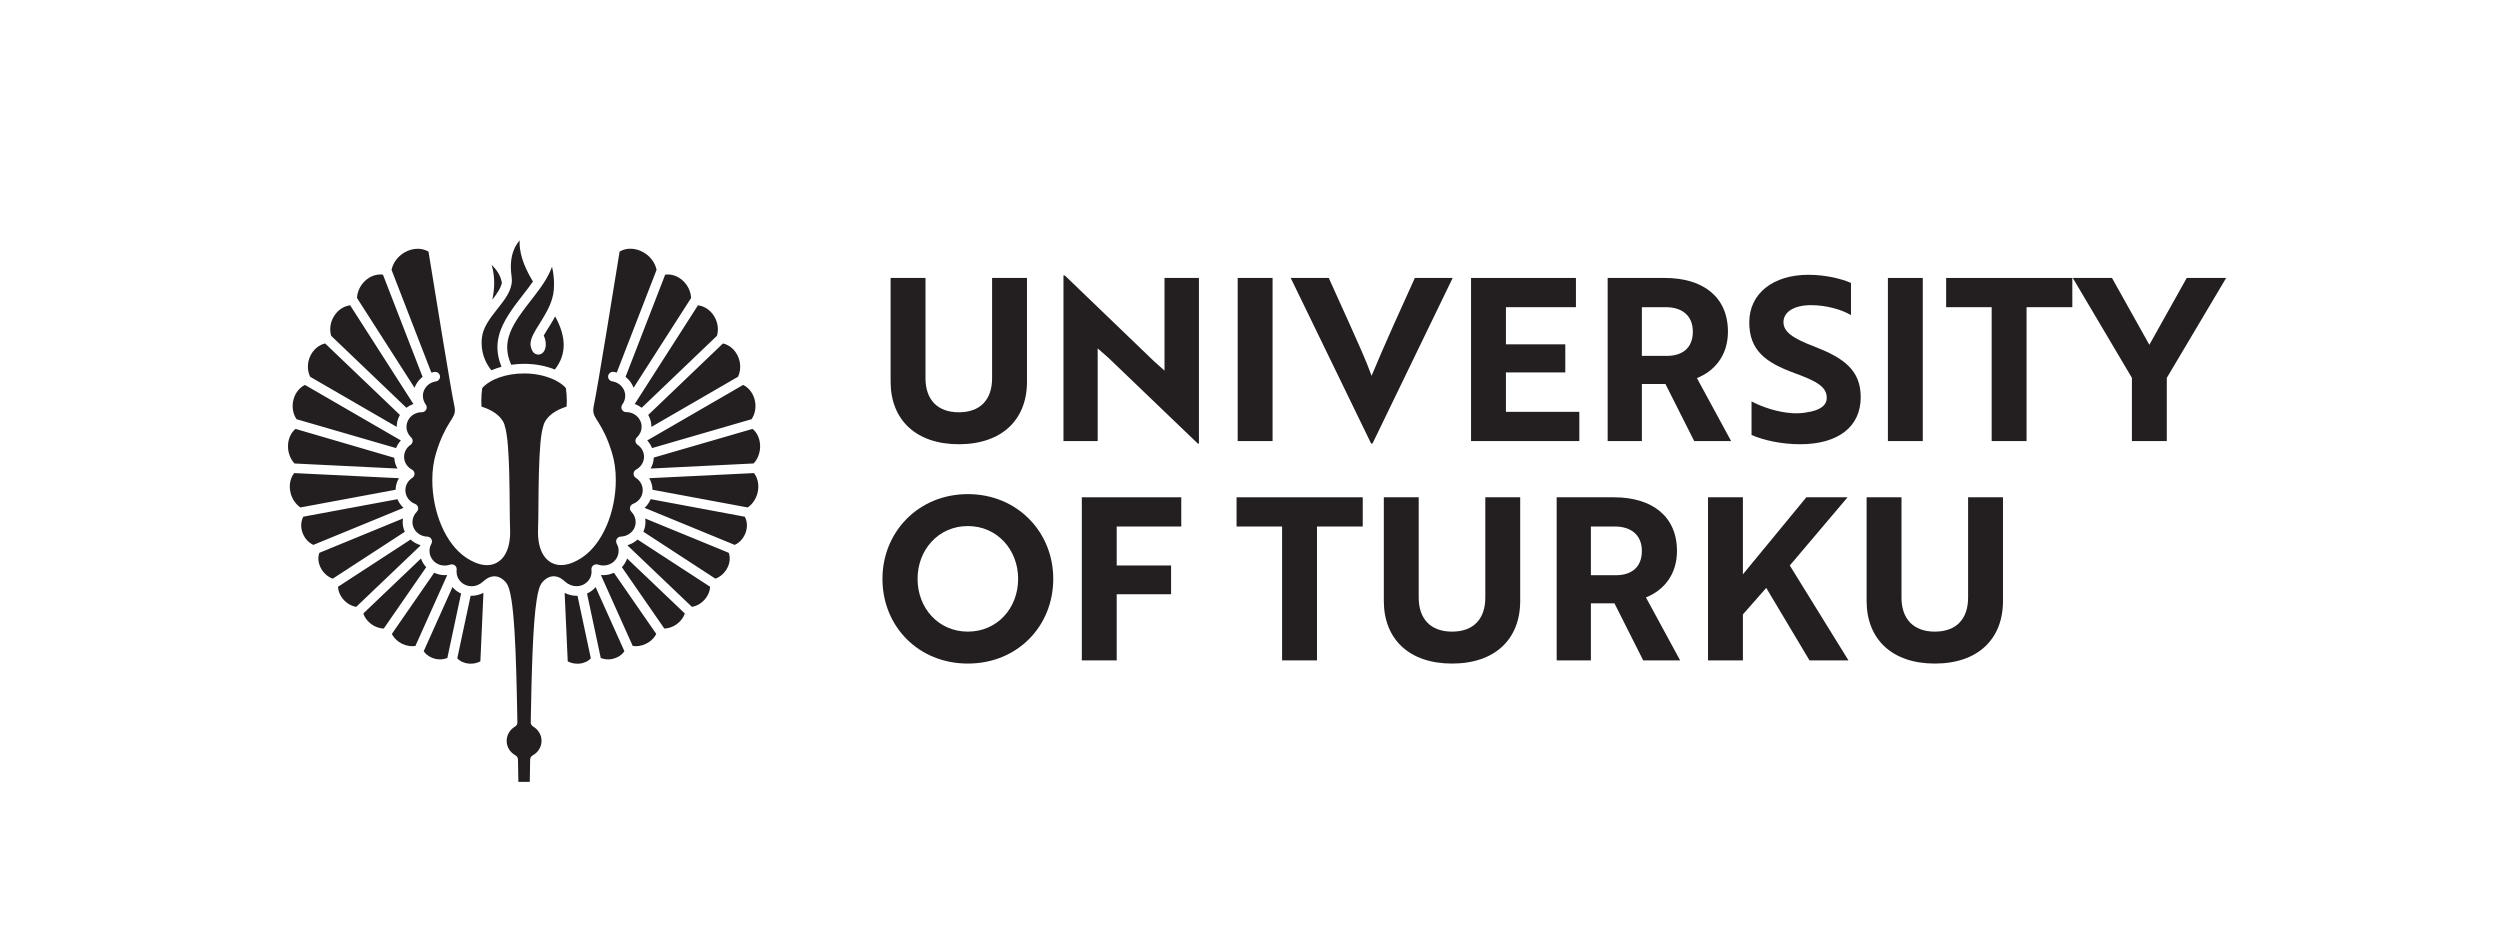 <?xml version="1.0" encoding="UTF-8" standalone="no"?>
<!-- Created with Inkscape (http://www.inkscape.org/) -->
<svg xmlns="http://www.w3.org/2000/svg" xmlns:svg="http://www.w3.org/2000/svg" version="1.1" id="svg949" width="529.525" height="196.429" viewBox="0 0 529.525 196.429">
  <defs id="defs953">
    <clipPath id="clipPath965">
      <path d="M 0,147.322 H 397.144 V 0 H 0 Z" id="path963"></path>
    </clipPath>
  </defs>
  <g id="g957" transform="matrix(1.333,0,0,-1.333,0,196.429)">
    <g id="g959">
      <g id="g961" clip-path="url(#clipPath965)">
        <g id="g967" transform="translate(78.227,99.736)">
          <path d="m 0,0 c 0.17,0.803 0.299,1.707 0.299,2.667 0,0.962 -0.134,1.92 -0.4,2.857 C 0.79,4.684 1.333,3.739 1.516,2.707 L 1.518,2.7 C 1.373,1.894 0.771,0.992 0,0 m 9.942,-11.096 c -1.459,0.593 -3.146,0.906 -4.898,0.908 -0.692,-0.002 -1.379,-0.052 -2.042,-0.149 -0.424,0.943 -0.639,1.865 -0.639,2.743 0,2.173 1.225,4.047 2.478,5.781 0.404,0.563 0.847,1.131 1.277,1.68 L 6.573,0.453 C 6.926,0.912 7.283,1.379 7.621,1.854 7.816,2.128 8.008,2.407 8.189,2.691 8.42,3.049 8.626,3.398 8.821,3.76 9.089,4.258 9.311,4.744 9.489,5.229 9.7,4.319 9.807,3.405 9.807,2.501 9.807,2.167 9.794,1.86 9.77,1.564 9.735,1.082 9.643,0.613 9.484,0.092 9.383,-0.243 9.26,-0.58 9.105,-0.939 8.907,-1.397 8.672,-1.835 8.49,-2.165 8.313,-2.489 8.127,-2.802 7.94,-3.11 7.761,-3.41 7.581,-3.696 7.407,-3.973 6.706,-5.088 6.102,-6.052 6.067,-7.028 c 0,-0.144 0.015,-0.275 0.047,-0.413 0.133,-0.507 0.312,-1.186 1.161,-1.288 0.481,0.015 0.806,0.244 1.02,0.677 0.135,0.286 0.202,0.608 0.202,0.96 0,0.457 -0.111,0.937 -0.324,1.399 0.306,0.541 0.709,1.178 1.098,1.796 0.224,0.368 0.473,0.787 0.716,1.242 0.901,-1.635 1.357,-3.162 1.355,-4.547 -0.006,-1.414 -0.464,-2.69 -1.4,-3.894 m -10.082,-0.12 c -0.591,0.713 -1.563,2.214 -1.561,4.348 0,0.291 0.017,0.577 0.052,0.854 0.183,1.584 1.233,3.011 2.384,4.455 l 0.233,0.297 C 2.011,0.064 3.09,1.436 3.109,3.082 3.11,3.275 3.098,3.436 3.071,3.59 2.985,4.214 2.943,4.767 2.943,5.271 2.956,6.974 3.404,8.318 4.342,9.429 4.335,9.305 4.333,9.185 4.335,9.067 4.346,6.754 5.452,4.567 6.458,2.889 5.973,2.191 5.444,1.512 4.888,0.796 4.447,0.23 4.003,-0.342 3.576,-0.929 2.178,-2.875 0.813,-4.992 0.811,-7.594 c 0,-0.987 0.217,-2.016 0.646,-3.064 -0.555,-0.149 -1.089,-0.336 -1.597,-0.558 m 22.585,-2.777 c -0.051,0.143 -0.113,0.284 -0.183,0.422 -0.258,0.508 -0.632,0.955 -1.092,1.305 l 6.298,16.248 c 0.136,0.019 0.274,0.029 0.413,0.029 1.006,0 1.997,-0.48 2.72,-1.318 0.595,-0.687 0.943,-1.542 0.986,-2.419 z M -21.5,0.274 c 0.043,0.873 0.392,1.729 0.988,2.419 0.724,0.837 1.717,1.316 2.725,1.316 0.137,0 0.274,-0.009 0.409,-0.027 l 6.299,-16.247 c -0.457,-0.348 -0.832,-0.795 -1.095,-1.304 -0.07,-0.14 -0.132,-0.282 -0.183,-0.426 z m 45.235,-17.449 c -0.339,0.256 -0.714,0.458 -1.108,0.597 l 10.05,15.69 c 1.04,-0.127 1.999,-0.778 2.591,-1.769 0.568,-0.95 0.723,-2.067 0.429,-3.078 z m -49.339,11.437 c -0.301,1.01 -0.148,2.128 0.425,3.08 0.595,0.992 1.553,1.643 2.591,1.77 l 10.054,-15.689 c -0.396,-0.138 -0.768,-0.338 -1.112,-0.598 z m -3.341,-6.506 c -0.478,0.987 -0.477,2.202 0.008,3.269 0.477,1.04 1.356,1.787 2.372,2.026 l 11.89,-11.367 c -0.035,-0.051 -0.069,-0.104 -0.099,-0.163 -0.275,-0.532 -0.414,-1.105 -0.414,-1.707 0,-0.008 0.001,-0.016 0.001,-0.024 z m 54.221,-7.94 c 0,0.596 -0.138,1.169 -0.41,1.705 -0.03,0.059 -0.064,0.111 -0.099,0.162 l 11.885,11.368 c 1.017,-0.233 1.895,-0.98 2.37,-2.026 0.486,-1.059 0.49,-2.273 0.015,-3.27 l -13.762,-7.969 c 0,0.01 0.001,0.02 0.001,0.03 m 0.103,-3.392 c -0.18,0.457 -0.437,0.87 -0.757,1.217 l 15.238,8.82 c 0.83,-0.408 1.472,-1.187 1.775,-2.158 0.353,-1.135 0.19,-2.355 -0.436,-3.289 z m -56.489,4.59 c -0.625,0.935 -0.787,2.155 -0.433,3.288 0.3,0.972 0.942,1.75 1.773,2.159 l 15.239,-8.822 c -0.321,-0.343 -0.578,-0.755 -0.759,-1.215 z m 56.266,-7.842 c 0.309,0.533 0.479,1.125 0.5,1.744 l 15.702,4.558 c 0.745,-0.612 1.189,-1.628 1.198,-2.753 0.002,-1.038 -0.372,-2.031 -1.031,-2.741 z m -56.588,0.802 c -0.663,0.719 -1.038,1.713 -1.032,2.748 0.002,1.116 0.446,2.132 1.195,2.751 l 15.696,-4.591 c 0.028,-0.604 0.202,-1.189 0.504,-1.71 z m 56.884,-4.173 c -0.011,0.653 -0.19,1.275 -0.524,1.837 l 16.65,0.813 c 0.541,-0.693 0.781,-1.646 0.66,-2.64 -0.144,-1.171 -0.759,-2.217 -1.656,-2.822 z m -55.945,-2.812 c -0.894,0.604 -1.509,1.65 -1.656,2.823 -0.121,0.992 0.121,1.945 0.666,2.639 l 16.643,-0.813 c -0.335,-0.562 -0.514,-1.187 -0.526,-1.836 z m 2.059,-5.947 c -0.878,0.391 -1.574,1.258 -1.833,2.294 -0.192,0.779 -0.106,1.551 0.242,2.188 l 14.951,2.778 c 0.216,-0.521 0.549,-0.992 0.969,-1.375 z m 52.628,5.885 c 0.422,0.384 0.755,0.857 0.97,1.38 l 14.955,-2.789 c 0.345,-0.633 0.43,-1.402 0.238,-2.183 -0.258,-1.038 -0.958,-1.905 -1.839,-2.294 z m -0.193,-3.793 c 0.223,0.487 0.336,1.005 0.336,1.541 0,0.185 -0.016,0.372 -0.045,0.559 l 13.275,-5.449 c 0.263,-0.708 0.196,-1.554 -0.189,-2.341 -0.406,-0.828 -1.121,-1.482 -1.931,-1.77 z m -49.357,-7.461 c -0.81,0.289 -1.524,0.94 -1.931,1.766 -0.387,0.79 -0.455,1.636 -0.193,2.343 l 13.281,5.453 c -0.029,-0.185 -0.043,-0.372 -0.043,-0.56 -0.005,-0.535 0.108,-1.057 0.338,-1.554 z m 3.729,-4.478 c -0.907,0.146 -1.767,0.716 -2.322,1.548 -0.348,0.511 -0.542,1.075 -0.57,1.641 l 11.529,7.505 c 0.45,-0.413 0.985,-0.716 1.57,-0.889 -0.008,-0.031 -0.015,-0.063 -0.021,-0.093 z m 43.157,9.715 c -0.007,0.03 -0.013,0.06 -0.02,0.091 0.58,0.172 1.113,0.475 1.569,0.889 l 11.529,-7.502 c -0.025,-0.565 -0.218,-1.13 -0.565,-1.645 -0.563,-0.833 -1.423,-1.403 -2.326,-1.548 z m -38.777,-13.161 c -0.871,0.029 -1.738,0.413 -2.397,1.062 -0.401,0.387 -0.693,0.844 -0.854,1.334 l 9.167,8.736 c 0.145,-0.429 0.369,-0.835 0.659,-1.193 0.056,-0.067 0.115,-0.126 0.176,-0.182 z m 37.832,9.756 c 0.061,0.057 0.119,0.117 0.174,0.183 0.292,0.357 0.516,0.762 0.663,1.193 l 9.166,-8.737 c -0.159,-0.487 -0.45,-0.944 -0.849,-1.331 -0.662,-0.651 -1.532,-1.035 -2.404,-1.064 z m 2.223,-12.562 c -0.168,0 -0.333,0.012 -0.494,0.038 l -5.03,11.207 c -0.005,0.008 -0.009,0.016 -0.013,0.023 0.002,0.015 0.005,0.03 0.007,0.044 0.128,-0.012 0.251,-0.019 0.37,-0.019 0.565,0 1.139,0.131 1.678,0.38 l 6.728,-9.724 c -0.234,-0.468 -0.604,-0.893 -1.08,-1.237 -0.642,-0.459 -1.412,-0.712 -2.166,-0.712 m -35.528,-10e-4 c -0.753,0 -1.521,0.253 -2.164,0.714 -0.474,0.343 -0.845,0.767 -1.079,1.236 l 6.727,9.723 c 0.539,-0.248 1.113,-0.379 1.674,-0.379 0.129,0 0.252,0.006 0.372,0.017 0.002,-0.016 0.004,-0.031 0.007,-0.046 -0.006,-0.014 -5.037,-11.226 -5.037,-11.226 -0.162,-0.026 -0.33,-0.039 -0.5,-0.039 m 4.418,-2.091 c -0.438,0 -0.889,0.092 -1.302,0.265 -0.551,0.23 -1.005,0.592 -1.297,1.03 l 4.575,10.195 c 0.088,-0.107 0.179,-0.204 0.273,-0.294 0.317,-0.305 0.684,-0.552 1.093,-0.734 l -2.181,-10.226 c -0.343,-0.155 -0.742,-0.236 -1.161,-0.236 m 26.693,0 c -0.419,0 -0.818,0.081 -1.162,0.236 l -2.18,10.227 c 0.417,0.187 0.785,0.434 1.096,0.737 0.093,0.087 0.183,0.182 0.269,0.287 l 4.579,-10.192 c -0.292,-0.438 -0.747,-0.8 -1.295,-1.029 -0.416,-0.174 -0.869,-0.266 -1.307,-0.266 m -21.824,-0.685 c -0.09,0 -0.182,0.002 -0.275,0.01 -0.754,0.06 -1.422,0.368 -1.856,0.85 l 2.119,9.936 c 0.047,-0.003 0.093,-0.006 0.141,-0.006 0.644,0 1.3,0.164 1.898,0.468 l -0.49,-10.886 c -0.452,-0.241 -0.991,-0.372 -1.537,-0.372 m 16.954,0 c -0.552,0 -1.08,0.128 -1.537,0.372 l -0.49,10.884 c 0.598,-0.306 1.243,-0.466 1.897,-0.466 0.049,0 0.097,0.003 0.145,0.007 l 2.119,-9.942 c -0.434,-0.479 -1.102,-0.785 -1.859,-0.845 -0.092,-0.008 -0.184,-0.01 -0.275,-0.01 m -9.38,-18.776 -0.062,3.558 c -0.006,0.265 -0.154,0.511 -0.387,0.645 -0.885,0.491 -1.411,1.353 -1.411,2.308 0,0.931 0.496,1.781 1.328,2.276 0.239,0.141 0.383,0.396 0.376,0.666 -0.106,6.006 -0.226,10.774 -0.462,14.517 -0.13,2.105 -0.289,3.725 -0.482,4.952 -0.241,1.432 -0.449,2.259 -0.916,2.818 -0.542,0.607 -1.161,0.925 -1.796,0.925 -0.866,-0.017 -1.45,-0.533 -1.8,-0.842 -0.529,-0.483 -1.17,-0.736 -1.833,-0.736 -0.628,0 -1.219,0.235 -1.668,0.663 -0.46,0.436 -0.713,1.027 -0.713,1.663 0,0.099 0.008,0.198 0.019,0.297 0.034,0.27 -0.078,0.539 -0.296,0.697 -0.138,0.101 -0.308,0.157 -0.477,0.157 -0.093,0 -0.183,-0.017 -0.268,-0.048 -0.284,-0.097 -0.574,-0.147 -0.855,-0.147 -0.751,0.006 -1.444,0.327 -1.899,0.882 -0.341,0.418 -0.521,0.92 -0.521,1.454 0,0.396 0.103,0.786 0.299,1.129 0.132,0.239 0.128,0.52 -0.005,0.755 -0.132,0.23 -0.384,0.376 -0.657,0.38 -0.877,0.029 -1.675,0.508 -2.074,1.249 -0.182,0.331 -0.272,0.69 -0.272,1.067 0,0.605 0.251,1.202 0.688,1.64 0.186,0.189 0.263,0.449 0.208,0.697 -0.062,0.253 -0.235,0.448 -0.474,0.543 -0.943,0.364 -1.548,1.22 -1.544,2.18 0,0.791 0.411,1.521 1.097,1.963 0.233,0.146 0.372,0.409 0.354,0.67 -0.006,0.256 -0.159,0.504 -0.399,0.633 -0.788,0.429 -1.259,1.193 -1.259,2.046 0.005,0.765 0.381,1.458 1.031,1.904 0.183,0.118 0.31,0.33 0.331,0.563 0.016,0.227 -0.071,0.447 -0.238,0.609 -0.471,0.444 -0.741,1.059 -0.741,1.691 0.003,0.363 0.086,0.707 0.246,1.017 0.411,0.802 1.251,1.299 2.197,1.299 0.286,0 0.548,0.158 0.686,0.411 0.138,0.266 0.112,0.581 -0.066,0.805 -0.293,0.404 -0.459,0.897 -0.459,1.379 0,0.354 0.083,0.697 0.247,1.019 0.351,0.685 1.03,1.164 1.814,1.278 0.206,0.029 0.394,0.142 0.516,0.31 0.12,0.165 0.169,0.364 0.135,0.562 -0.053,0.37 -0.373,0.645 -0.761,0.645 -0.041,0 -0.083,-0.004 -0.126,-0.011 -0.153,-0.022 -0.314,-0.056 -0.48,-0.102 l -6.323,16.32 c 0.222,1.114 0.98,2.141 2.042,2.761 0.666,0.389 1.399,0.595 2.115,0.595 0.63,0 1.22,-0.159 1.714,-0.459 l 0.162,-0.997 c 1.023,-6.308 3.418,-21.077 3.918,-23.372 0.075,-0.328 0.112,-0.617 0.112,-0.862 -0.003,-0.597 -0.22,-0.942 -0.696,-1.697 l -0.133,-0.212 c -0.683,-1.094 -1.414,-2.433 -2.146,-4.807 -0.408,-1.326 -0.615,-2.79 -0.615,-4.354 0.015,-5.181 2.139,-10.107 5.285,-12.259 1.256,-0.843 2.37,-1.252 3.408,-1.252 1.174,0 2.194,0.587 2.82,1.61 0.567,0.914 0.855,2.137 0.855,3.634 0,0.148 0,0.292 -0.006,0.446 -0.038,0.988 -0.05,2.358 -0.064,3.944 -0.014,1.598 -0.03,3.409 -0.077,5.143 -0.091,2.935 -0.224,5.925 -0.744,7.484 l 0.005,0.025 -0.054,0.139 c -0.026,0.065 -0.057,0.139 -0.092,0.213 v 0.047 l -0.036,0.038 c -0.589,1.097 -1.73,1.906 -3.482,2.47 -0.019,0.298 -0.03,0.595 -0.03,0.886 0,0.657 0.049,1.349 0.146,2.058 1.253,1.412 3.834,2.321 6.613,2.321 h 0.077 c 1.662,0 3.31,-0.339 4.641,-0.954 0.067,-0.045 0.146,-0.08 0.234,-0.104 0.714,-0.355 1.309,-0.788 1.727,-1.257 0.099,-0.692 0.151,-1.402 0.151,-2.06 0,-0.273 -0.012,-0.572 -0.034,-0.89 -1.752,-0.565 -2.891,-1.377 -3.479,-2.475 L 8.31,-19.482 8.301,-19.515 C 8.27,-19.566 8.228,-19.664 8.185,-19.771 8.17,-19.809 8.161,-19.85 8.157,-19.895 7.678,-21.275 7.514,-23.791 7.406,-27.391 7.358,-29.13 7.343,-30.944 7.33,-32.545 c -0.014,-1.583 -0.025,-2.95 -0.063,-3.939 -0.006,-0.146 -0.01,-0.293 -0.01,-0.435 0,-1.502 0.289,-2.728 0.858,-3.643 0.625,-1.02 1.649,-1.607 2.807,-1.607 1.046,0.004 2.188,0.425 3.414,1.252 3.152,2.153 5.276,7.079 5.288,12.258 0,1.561 -0.207,3.026 -0.614,4.354 -0.719,2.347 -1.457,3.698 -2.147,4.807 l -0.147,0.235 c -0.466,0.744 -0.678,1.084 -0.678,1.675 0,0.229 0.035,0.51 0.108,0.861 0.529,2.414 3.186,18.838 4.059,24.236 l 0.022,0.134 c 0.494,0.3 1.083,0.459 1.714,0.459 0.717,0 1.448,-0.206 2.113,-0.595 1.059,-0.613 1.82,-1.64 2.049,-2.76 l -6.327,-16.321 c -0.164,0.046 -0.323,0.081 -0.482,0.105 -0.04,0.006 -0.08,0.009 -0.119,0.009 -0.388,0 -0.71,-0.274 -0.768,-0.65 -0.03,-0.199 0.023,-0.405 0.145,-0.567 0.125,-0.166 0.308,-0.272 0.516,-0.299 0.776,-0.116 1.454,-0.596 1.808,-1.281 0.163,-0.32 0.246,-0.662 0.246,-1.015 0,-0.486 -0.166,-0.977 -0.467,-1.383 l -0.062,-0.084 v -0.05 c -0.066,-0.164 -0.093,-0.289 -0.085,-0.395 l -0.011,-0.017 0.051,-0.147 c 0.093,-0.272 0.335,-0.468 0.633,-0.514 l 0.093,-0.008 c 0.007,0 0.043,0 0.092,0.006 0.883,-0.018 1.706,-0.517 2.107,-1.304 0.168,-0.315 0.251,-0.655 0.251,-1.016 0,-0.633 -0.27,-1.247 -0.74,-1.684 -0.171,-0.16 -0.255,-0.385 -0.235,-0.618 0.014,-0.219 0.133,-0.426 0.326,-0.56 0.642,-0.441 1.017,-1.119 1.034,-1.865 l -0.001,-0.042 c 0,-0.839 -0.481,-1.622 -1.255,-2.043 -0.238,-0.121 -0.395,-0.369 -0.403,-0.643 -0.013,-0.264 0.124,-0.522 0.358,-0.666 0.679,-0.433 1.09,-1.163 1.095,-1.951 v -0.008 c 0,-0.964 -0.604,-1.819 -1.542,-2.177 -0.252,-0.104 -0.423,-0.303 -0.475,-0.55 -0.055,-0.244 0.021,-0.502 0.202,-0.69 0.447,-0.446 0.69,-1.028 0.69,-1.644 0,-0.379 -0.09,-0.738 -0.266,-1.069 -0.4,-0.733 -1.2,-1.212 -2.088,-1.247 -0.26,-0.004 -0.509,-0.148 -0.645,-0.377 -0.136,-0.236 -0.14,-0.517 -0.01,-0.753 0.199,-0.344 0.302,-0.733 0.302,-1.134 0,-0.532 -0.179,-1.034 -0.521,-1.451 -0.46,-0.559 -1.154,-0.878 -1.902,-0.878 -0.293,0 -0.584,0.047 -0.863,0.143 -0.075,0.029 -0.166,0.046 -0.26,0.046 -0.171,0 -0.339,-0.057 -0.474,-0.162 -0.211,-0.153 -0.328,-0.418 -0.3,-0.686 0.015,-0.108 0.02,-0.208 0.02,-0.304 0,-0.641 -0.251,-1.231 -0.709,-1.661 -0.451,-0.43 -1.044,-0.665 -1.671,-0.665 -0.662,0 -1.304,0.253 -1.805,0.711 -0.383,0.339 -0.967,0.855 -1.824,0.866 -0.639,10e-4 -1.258,-0.317 -1.793,-0.917 -0.473,-0.566 -0.687,-1.428 -0.919,-2.821 -0.622,-3.948 -0.808,-11.78 -0.944,-19.465 -0.003,-0.278 0.136,-0.527 0.375,-0.67 0.842,-0.494 1.343,-1.346 1.343,-2.28 0,-0.949 -0.541,-1.835 -1.413,-2.31 -0.243,-0.134 -0.396,-0.385 -0.399,-0.656 L 5.954,-76.61 Z" style="fill:#231f20;fill-opacity:1;fill-rule:nonzero;stroke:none" id="path969"></path>
        </g>
        <g id="g971" transform="translate(163.185,86.706)">
          <path d="m 0,0 c 0,-6.047 -3.996,-9.935 -10.835,-9.935 -6.803,0 -10.835,3.888 -10.835,9.935 v 16.486 h 5.544 V 0.54 c 0,-3.384 1.907,-5.399 5.291,-5.399 3.42,0 5.291,2.015 5.291,5.399 V 16.486 H 0 Z" style="fill:#231f20;fill-opacity:1;fill-rule:nonzero;stroke:none" id="path973"></path>
        </g>
        <g id="g975" transform="translate(190.328,76.878)">
          <path d="m 0,0 -14.219,13.643 -1.691,1.475 V 0.396 h -5.436 v 26.313 h 0.216 L -6.947,13.066 -5.292,11.591 V 26.313 H 0.18 L 0.18,0 Z" style="fill:#231f20;fill-opacity:1;fill-rule:nonzero;stroke:none" id="path977"></path>
        </g>
        <path d="m 196.666,103.192 h 5.543 V 77.275 h -5.543 z" style="fill:#231f20;fill-opacity:1;fill-rule:nonzero;stroke:none" id="path979"></path>
        <g id="g981" transform="translate(218.085,76.878)">
          <path d="m 0,0 h -0.216 l -12.778,26.313 h 6.047 l 3.384,-7.487 c 1.332,-2.988 2.519,-5.544 3.419,-8.063 0.756,1.836 2.339,5.508 3.492,8.063 l 3.383,7.487 h 6.011 z" style="fill:#231f20;fill-opacity:1;fill-rule:nonzero;stroke:none" id="path983"></path>
        </g>
        <g id="g985" transform="translate(233.745,77.275)">
          <path d="M 0,0 V 25.917 H 16.666 V 21.273 H 5.543 V 15.37 h 9.432 V 10.906 H 5.543 V 4.644 h 11.663 l 0,-4.644 z" style="fill:#231f20;fill-opacity:1;fill-rule:nonzero;stroke:none" id="path987"></path>
        </g>
        <g id="g989" transform="translate(260.889,98.548)">
          <path d="m 0,0 v -7.739 h 3.959 c 2.448,0 4.14,1.223 4.14,3.851 C 8.099,-1.296 6.335,0 3.815,0 Z m 3.671,4.644 c 6.012,0 10.007,-2.989 10.007,-8.532 0,-3.779 -2.123,-6.263 -4.931,-7.379 l 5.435,-10.006 H 8.314 l -4.571,9.07 H 0 v -9.07 H -5.436 V 4.644 Z" style="fill:#231f20;fill-opacity:1;fill-rule:nonzero;stroke:none" id="path991"></path>
        </g>
        <g id="g993" transform="translate(278.313,78.246)">
          <path d="M 0,0 V 5.327 C 1.8,4.392 4.175,3.6 6.515,3.455 c 0.828,-0.035 1.62,0 2.303,0.145 1.98,0.288 3.132,1.044 3.132,2.303 0,1.728 -1.548,2.628 -5.111,3.924 -4.535,1.655 -7.199,3.564 -7.199,8.063 0,4.607 3.815,7.559 9.394,7.559 2.592,0 5.148,-0.576 6.768,-1.296 v -5.111 c -1.512,0.899 -3.96,1.583 -6.335,1.583 -2.664,0 -4.392,-1.044 -4.392,-2.699 0,-1.512 1.404,-2.556 4.932,-3.888 4.535,-1.764 7.343,-3.672 7.343,-8.027 0,-4.679 -3.528,-7.487 -9.647,-7.487 C 4.751,-1.476 1.871,-0.828 0,0" style="fill:#231f20;fill-opacity:1;fill-rule:nonzero;stroke:none" id="path995"></path>
        </g>
        <path d="m 299.983,103.192 h 5.543 V 77.275 h -5.543 z" style="fill:#231f20;fill-opacity:1;fill-rule:nonzero;stroke:none" id="path997"></path>
        <g id="g999" transform="translate(322.015,98.548)">
          <path d="M 0,0 V -21.273 H -5.544 V 0 h -7.234 V 4.644 H 7.271 L 7.271,0 Z" style="fill:#231f20;fill-opacity:1;fill-rule:nonzero;stroke:none" id="path1001"></path>
        </g>
        <g id="g1003" transform="translate(335.587,103.192)">
          <path d="M 0,0 5.939,-10.619 11.879,0 h 6.263 L 8.711,-15.874 V -25.917 H 3.168 v 10.043 L -6.228,0 Z" style="fill:#231f20;fill-opacity:1;fill-rule:nonzero;stroke:none" id="path1005"></path>
        </g>
        <g id="g1007" transform="translate(153.789,46.995)">
          <path d="m 0,0 c 4.68,0 7.991,3.743 7.991,8.387 0,4.607 -3.311,8.386 -7.991,8.386 -4.679,0 -7.99,-3.779 -7.99,-8.386 C -7.99,3.743 -4.679,0 0,0 M 0,21.85 C 7.812,21.85 13.57,15.874 13.57,8.387 13.57,0.828 7.848,-5.075 0,-5.075 c -7.847,0 -13.569,5.903 -13.569,13.462 0,7.451 5.722,13.463 13.569,13.463" style="fill:#231f20;fill-opacity:1;fill-rule:nonzero;stroke:none" id="path1009"></path>
        </g>
        <g id="g1011" transform="translate(177.441,63.697)">
          <path d="m 0,0 v -6.191 h 8.64 v -4.572 H 0 v -10.51 H -5.543 V 4.644 H 10.259 V 0 Z" style="fill:#231f20;fill-opacity:1;fill-rule:nonzero;stroke:none" id="path1013"></path>
        </g>
        <g id="g1015" transform="translate(209.265,63.697)">
          <path d="M 0,0 V -21.273 H -5.544 V 0 h -7.234 V 4.644 H 7.271 L 7.271,0 Z" style="fill:#231f20;fill-opacity:1;fill-rule:nonzero;stroke:none" id="path1017"></path>
        </g>
        <g id="g1019" transform="translate(241.555,51.854)">
          <path d="m 0,0 c 0,-6.047 -3.996,-9.935 -10.835,-9.935 -6.803,0 -10.835,3.888 -10.835,9.935 v 16.486 h 5.544 V 0.54 c 0,-3.384 1.907,-5.399 5.291,-5.399 3.42,0 5.291,2.015 5.291,5.399 V 16.486 H 0 Z" style="fill:#231f20;fill-opacity:1;fill-rule:nonzero;stroke:none" id="path1021"></path>
        </g>
        <g id="g1023" transform="translate(252.788,63.697)">
          <path d="m 0,0 v -7.739 h 3.959 c 2.448,0 4.14,1.223 4.14,3.851 C 8.099,-1.296 6.335,0 3.815,0 Z m 3.671,4.644 c 6.012,0 10.007,-2.989 10.007,-8.532 0,-3.779 -2.123,-6.263 -4.931,-7.379 l 5.435,-10.006 H 8.314 l -4.571,9.07 H 0 v -9.07 H -5.436 V 4.644 Z" style="fill:#231f20;fill-opacity:1;fill-rule:nonzero;stroke:none" id="path1025"></path>
        </g>
        <g id="g1027" transform="translate(276.943,56.101)">
          <path d="M 0,0 10.079,12.239 H 16.63 L 7.451,1.404 16.774,-13.678 H 10.583 L 3.708,-2.159 0,-6.371 v -7.307 H -5.543 V 12.239 H 0 Z" style="fill:#231f20;fill-opacity:1;fill-rule:nonzero;stroke:none" id="path1029"></path>
        </g>
        <g id="g1031" transform="translate(318.269,51.854)">
          <path d="m 0,0 c 0,-6.047 -3.996,-9.935 -10.835,-9.935 -6.803,0 -10.835,3.888 -10.835,9.935 v 16.486 h 5.544 V 0.54 c 0,-3.384 1.907,-5.399 5.291,-5.399 3.42,0 5.291,2.015 5.291,5.399 V 16.486 H 0 Z" style="fill:#231f20;fill-opacity:1;fill-rule:nonzero;stroke:none" id="path1033"></path>
        </g>
      </g>
    </g>
  </g>
</svg>
